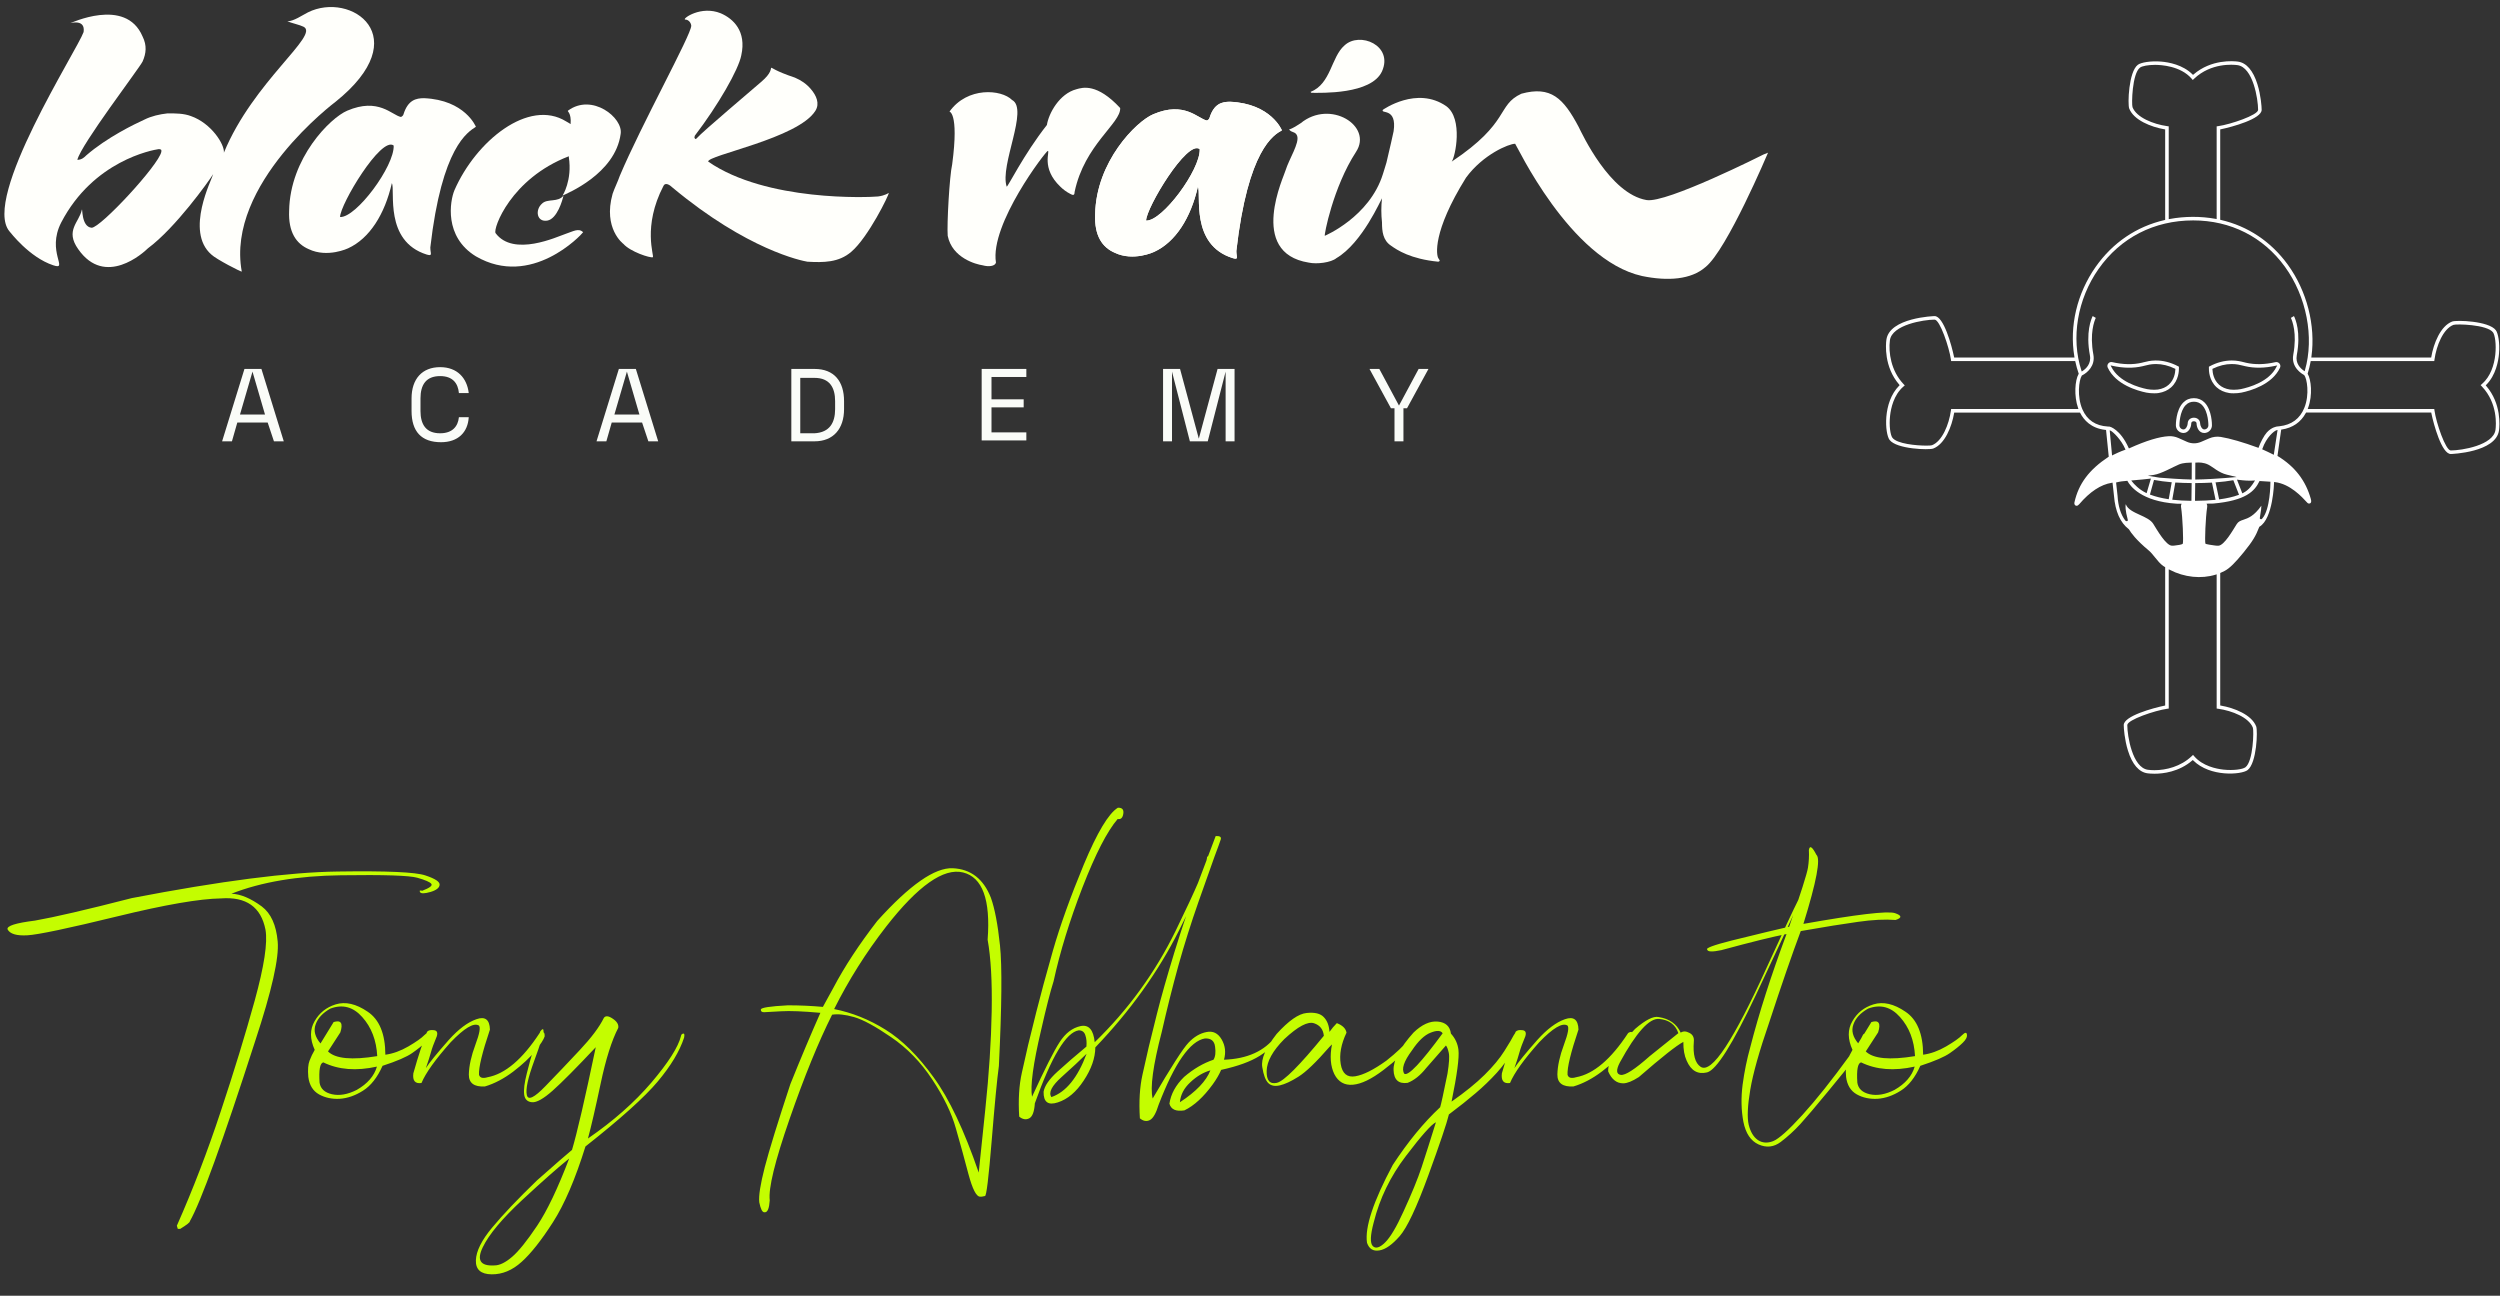 <?xml version="1.0" encoding="UTF-8"?> <svg xmlns="http://www.w3.org/2000/svg" width="328" height="170" viewBox="0 0 328 170" fill="none"><rect x="0" y="0" width="328" height="170" fill="#333333" stroke="none"/><path d="M44.326 114.344C50.711 114.248 54.539 114.419 55.81 114.856C57.096 115.28 57.718 115.69 57.677 116.087C57.649 116.483 57.246 116.798 56.467 117.03C55.688 117.249 55.236 117.256 55.113 117.051C54.99 116.846 55.086 116.784 55.4 116.866C56.371 116.497 56.768 116.196 56.59 115.964C56.426 115.731 55.817 115.465 54.765 115.164C53.726 114.863 50.383 114.754 44.736 114.836C39.09 114.904 34.298 115.711 30.36 117.256C31.564 117.297 32.897 117.857 34.359 118.937C35.549 119.84 36.239 121.364 36.431 123.511C36.636 125.644 35.658 129.984 33.498 136.533C29.219 149.795 26.355 157.697 24.905 160.24C24.933 160.363 24.516 160.691 23.654 161.225H23.326L23.203 160.814C25.336 155.988 27.257 150.984 28.966 145.803C30.689 140.621 32.172 135.781 33.416 131.283C34.66 126.771 35.132 123.668 34.831 121.973C34.243 118.992 32.302 117.625 29.007 117.871C26.204 117.912 21.692 118.691 15.472 120.209C8.978 121.795 5.02 122.629 3.598 122.711C2.176 122.793 1.308 122.533 0.993 121.932C0.856 121.48 2.053 121.098 4.582 120.783C7.098 120.346 11.336 119.361 17.297 117.83C28.932 115.588 37.941 114.426 44.326 114.344ZM48.243 132.739C49.774 133.765 50.547 135.645 50.56 138.379C51.559 138.242 52.563 137.88 53.575 137.292C54.601 136.69 55.298 136.198 55.667 135.815C56.05 135.433 56.262 135.405 56.303 135.733C56.357 136.048 56.18 136.403 55.77 136.8C55.373 137.196 54.812 137.647 54.088 138.153C53.377 138.659 52.078 139.22 50.191 139.835C49.508 141.366 48.653 142.453 47.628 143.096C46.616 143.738 45.598 144.094 44.572 144.162C43.56 144.217 42.658 144.025 41.865 143.588C41.059 143.137 40.587 142.371 40.45 141.291C40.368 140.348 40.423 139.637 40.614 139.158C40.792 138.68 41.018 138.208 41.291 137.743C40.648 136.321 40.642 135.07 41.27 133.99C41.886 132.896 42.809 132.158 44.039 131.775C45.324 131.379 46.726 131.7 48.243 132.739ZM41.414 134.4C41.113 135.207 41.325 136.041 42.05 136.902L43.773 134.093C44.743 133.792 45.037 134.243 44.654 135.446L43.034 137.948C44.005 138.905 46.158 139.11 49.494 138.563C49.385 136.485 48.728 134.776 47.525 133.437C46.336 132.097 44.941 131.728 43.342 132.329C42.344 132.89 41.701 133.58 41.414 134.4ZM41.927 142.05C42.05 142.843 42.597 143.349 43.567 143.567C44.538 143.786 45.618 143.595 46.808 142.993C48.216 142.187 49.098 141.168 49.453 139.937C46.746 140.539 44.401 140.354 42.419 139.384C41.981 139.479 41.817 140.368 41.927 142.05ZM62.496 133.724C63.645 133.313 64.239 133.765 64.28 135.077C63.269 138.085 62.79 140.061 62.845 141.004C62.954 141.414 63.33 141.523 63.973 141.332C66.269 140.908 68.546 138.974 70.802 135.528C71.267 135.241 71.485 135.392 71.458 135.979C71.335 136.376 70.925 137.012 70.228 137.887C69.53 138.748 68.566 139.65 67.336 140.594C66.106 141.523 64.868 142.173 63.624 142.542C62.202 142.624 61.498 142.098 61.512 140.963C61.539 139.828 61.826 138.529 62.373 137.066C62.92 135.604 63.07 134.763 62.824 134.544C62.154 134.147 60.924 134.879 59.133 136.738C57.123 138.994 55.845 140.778 55.298 142.091C54.464 142.214 54.108 141.79 54.231 140.819C54.915 138.399 55.517 136.581 56.036 135.364C56.214 135.173 56.508 135.104 56.918 135.159C57.328 135.2 57.458 135.467 57.308 135.959C56.925 136.875 56.672 137.565 56.549 138.03C56.426 138.495 56.2 139.199 55.872 140.143C56.323 139.432 57.335 138.187 58.907 136.41C60.165 135.016 61.361 134.12 62.496 133.724ZM80.379 133.642C80.939 134.011 81.186 134.414 81.117 134.852C80.256 136.506 79.483 138.953 78.8 142.193C78.116 145.42 77.562 147.812 77.139 149.371C80.461 147.088 83.236 144.641 85.465 142.029C87.693 139.404 88.985 137.374 89.341 135.938C89.368 135.747 89.464 135.638 89.628 135.61C89.792 135.569 89.833 135.747 89.751 136.144C89.163 137.935 88.008 139.855 86.285 141.906C84.562 143.957 81.404 146.794 76.811 150.417C75.484 154.683 74.062 157.998 72.545 160.363C71.027 162.729 69.66 164.458 68.443 165.552C67.227 166.659 65.914 167.206 64.506 167.192C63.084 167.179 62.394 166.563 62.435 165.347C62.476 164.144 63.193 162.708 64.588 161.04C65.969 159.372 67.924 157.314 70.453 154.867C72.818 152.775 74.35 151.442 75.047 150.868C75.703 148.681 76.742 144.189 78.164 137.395C75.607 140.115 73.721 142.016 72.504 143.096C71.301 144.162 70.398 144.668 69.797 144.613C69.195 144.559 68.853 144.224 68.772 143.608C68.689 142.979 68.806 142.05 69.12 140.819C69.421 139.575 69.722 138.522 70.022 137.661C70.323 136.8 70.61 136.02 70.884 135.323C71.171 134.94 71.314 134.934 71.314 135.303C71.314 135.658 70.904 136.957 70.084 139.199C69.264 141.428 68.942 142.918 69.12 143.67C69.284 144.408 70.098 144.019 71.561 142.501C73.037 140.983 74.534 139.411 76.052 137.784C77.583 136.157 78.643 134.742 79.231 133.539C79.449 133.238 79.832 133.272 80.379 133.642ZM63.337 163.645C62.517 165.34 63.029 166.133 64.875 166.023C65.545 166.023 66.317 165.647 67.192 164.895C68.054 164.157 69.147 162.797 70.474 160.814C71.786 158.846 73.188 155.906 74.678 151.996C73.242 153.145 71.198 154.949 68.546 157.41C65.88 159.885 64.144 161.963 63.337 163.645ZM125.004 113.913C127.369 114.022 129.037 115.314 130.008 117.789C130.514 119.211 130.91 121.289 131.197 124.023C131.484 126.744 131.437 132.021 131.054 139.855C130.821 141.537 130.507 144.805 130.11 149.658C129.714 154.498 129.42 156.918 129.229 156.918L128.818 157H128.572C128.094 157 127.588 156.009 127.055 154.026C126.535 152.044 125.988 150.055 125.414 148.059C124.854 146.049 123.821 143.909 122.317 141.64C120.813 139.356 119.016 137.504 116.924 136.082C114.832 134.646 113.205 133.765 112.043 133.437C110.881 133.108 109.924 133.006 109.172 133.129C107.381 136.697 105.521 141.257 103.594 146.808C101.666 152.358 100.798 155.92 100.989 157.492C100.921 158.531 100.709 159.051 100.354 159.051H100.271C100.012 159.051 99.793 158.613 99.615 157.738C99.519 156.918 99.759 155.387 100.333 153.145C100.921 150.889 102.042 147.252 103.696 142.234C105.077 138.803 106.39 135.686 107.634 132.883C105.378 132.678 103.669 132.609 102.507 132.678C101.345 132.746 100.6 132.787 100.271 132.801C99.957 132.814 99.807 132.698 99.82 132.452C99.834 132.206 101.017 132.021 103.368 131.898C104.913 131.898 106.444 131.967 107.962 132.104L109.336 129.602C110.799 126.826 112.72 123.9 115.099 120.824C119.351 116.107 122.652 113.804 125.004 113.913ZM109.438 132.391C111.79 132.855 114.039 133.758 116.186 135.098C118.346 136.437 120.444 138.516 122.481 141.332C124.532 144.135 126.508 148.305 128.408 153.842C128.49 152.994 128.777 150.232 129.27 145.557C129.762 140.881 130.042 136.588 130.11 132.678C130.179 128.768 130.001 125.637 129.577 123.285C129.974 118.035 128.9 115.096 126.357 114.467C123.814 113.838 120.451 116.203 116.268 121.562C113.615 124.98 111.339 128.59 109.438 132.391ZM146.66 105.977C147.221 105.949 147.46 106.209 147.378 106.756C147.296 107.303 147.05 107.535 146.64 107.453C145.272 109.039 143.734 112.026 142.025 116.415C140.33 120.804 139.065 124.912 138.231 128.74C137.808 130.066 137.261 132.206 136.591 135.159C135.552 139.575 135.155 142.487 135.401 143.895C137.069 140.259 138.279 137.866 139.031 136.718C139.783 135.556 140.692 134.858 141.759 134.626C142.839 134.394 143.461 135.098 143.625 136.738C148.014 132.486 151.555 127.612 154.248 122.116C156.941 116.606 158.315 113.38 158.37 112.437C158.712 112.04 158.91 112.067 158.965 112.519C158.855 113.421 157.434 116.6 154.699 122.055C151.965 127.496 148.301 132.616 143.707 137.415C143.693 138.81 143.188 140.259 142.189 141.763C141.205 143.267 140.07 144.224 138.785 144.634C137.514 145.058 136.892 144.593 136.919 143.239C137.042 142.474 137.644 141.599 138.724 140.614C139.817 139.616 141.089 138.516 142.538 137.312C142.593 136.738 142.545 136.239 142.395 135.815C142.258 135.392 141.971 135.18 141.533 135.18C139.879 135.426 137.958 138.618 135.771 144.757C135.702 145.851 135.456 146.507 135.032 146.726C134.608 146.944 134.171 146.869 133.72 146.5C133.583 144.312 133.699 142.392 134.068 140.737C134.438 139.069 134.711 137.859 134.889 137.107C135.066 136.355 135.422 134.92 135.955 132.801C136.488 130.668 137.22 127.968 138.149 124.7C139.093 121.419 140.439 117.666 142.189 113.441C143.953 109.217 145.443 106.729 146.66 105.977ZM137.944 143.937C139.858 143.28 141.396 141.387 142.559 138.256C141.711 139.09 140.624 140.102 139.298 141.291C137.985 142.467 137.534 143.349 137.944 143.937ZM159.498 109.688C160.059 109.661 160.277 109.818 160.154 110.16C160.045 110.502 159.771 111.254 159.334 112.416C158.91 113.578 158.213 115.547 157.242 118.322C156.271 121.084 155.39 123.88 154.597 126.71C153.817 129.54 153.093 132.432 152.423 135.385C151.274 139.801 150.878 142.713 151.233 144.121C153.64 140.006 155.205 137.565 155.93 136.8C156.654 136.034 157.44 135.569 158.288 135.405C159.136 135.228 159.799 135.549 160.277 136.369C160.756 137.189 160.858 138.078 160.585 139.035C163.647 138.926 165.91 137.9 167.373 135.959C167.715 135.562 167.913 135.59 167.968 136.041C167.38 136.93 166.484 137.757 165.281 138.522C164.092 139.274 162.403 139.89 160.216 140.368C159.97 140.956 159.601 141.592 159.108 142.275C157.905 143.93 156.668 145.064 155.396 145.68C154.289 145.857 153.633 145.563 153.428 144.798C153.619 143.526 154.262 142.357 155.355 141.291C156.586 140.238 157.871 139.486 159.211 139.035C159.457 138.639 159.525 138.064 159.416 137.312C159.32 136.561 158.876 136.205 158.083 136.246C156.128 136.588 154.104 139.486 152.013 144.941C151.671 146.062 151.288 146.732 150.864 146.951C150.44 147.17 150.003 147.095 149.552 146.726C149.415 144.538 149.531 142.617 149.9 140.963C150.27 139.295 150.543 138.085 150.721 137.333C150.898 136.581 151.254 135.145 151.787 133.026C152.32 130.894 153.086 128.193 154.084 124.926C155.096 121.645 156.121 118.63 157.16 115.882C158.199 113.12 158.979 111.056 159.498 109.688ZM154.802 144.613C156.935 143.219 158.268 141.824 158.801 140.43C157.857 140.703 156.976 141.229 156.155 142.009C155.335 142.774 154.884 143.643 154.802 144.613ZM171.434 132.903C172.486 132.794 173.231 132.972 173.669 133.437C174.12 133.888 174.373 134.537 174.428 135.385C174.715 134.975 175.036 134.592 175.392 134.236C176.144 134.523 176.567 134.94 176.663 135.487C175.952 136.978 175.699 138.352 175.904 139.609C176.109 140.854 176.745 141.387 177.812 141.209C178.878 141.031 180.238 140.348 181.893 139.158C183.219 138.105 184.169 137.203 184.743 136.451C185.317 135.686 185.728 135.385 185.974 135.549C186.22 135.699 185.926 136.246 185.092 137.189C184.271 138.119 183.075 139.186 181.503 140.389C179.944 141.578 178.611 142.221 177.504 142.316C176.396 142.412 175.583 141.947 175.063 140.922C174.558 139.883 174.455 138.584 174.756 137.025L174.407 137.374C172.671 139.37 171.317 140.669 170.347 141.27C169.39 141.872 168.583 142.248 167.927 142.398C167.271 142.549 166.765 142.453 166.409 142.111C166.04 141.756 165.773 141.052 165.609 139.999C165.432 138.933 166.061 137.483 167.496 135.651C169.068 133.915 170.381 132.999 171.434 132.903ZM166.184 140.512C166.156 141.756 166.601 142.275 167.517 142.07C168.433 141.865 170.49 139.808 173.689 135.897C173.607 135.063 173.184 134.517 172.418 134.257C171.598 133.97 170.292 134.66 168.501 136.328C166.983 137.859 166.211 139.254 166.184 140.512ZM199.304 135.508C199.563 135.686 199.358 136.362 198.688 137.538C198.032 138.7 197.267 139.767 196.392 140.737C195.517 141.694 194.587 142.59 193.603 143.424C192.632 144.258 191.463 145.187 190.096 146.213C189.822 147.361 188.92 150.034 187.389 154.231C185.857 158.429 184.606 161.081 183.636 162.188C182.651 163.31 181.763 163.932 180.97 164.055C180.163 164.191 179.623 163.856 179.35 163.05C179.049 161.026 180.177 157.622 182.733 152.837C184.729 149.788 186.801 147.266 188.947 145.27C189.057 144.955 189.378 143.485 189.911 140.86C190.13 139.493 190.185 138.577 190.075 138.112C189.966 137.634 189.843 137.319 189.706 137.169L187.102 140.143C186.336 141.1 185.529 141.742 184.682 142.07C183.492 142.234 182.877 141.674 182.836 140.389C182.795 139.104 183.67 137.463 185.461 135.467C186.555 134.414 187.614 133.936 188.64 134.031C189.665 134.127 190.239 134.653 190.362 135.61C190.923 136.226 191.251 136.93 191.347 137.723C191.47 138.721 191.169 140.99 190.444 144.531C192.222 143.287 193.664 142.118 194.771 141.024C195.893 139.917 196.761 138.871 197.376 137.887C198.005 136.889 198.415 136.198 198.606 135.815C198.812 135.419 199.044 135.316 199.304 135.508ZM184.251 140.881C184.771 141.195 186.445 139.425 189.275 135.569C189.043 135.187 188.517 135.159 187.696 135.487C186.89 135.802 186.076 136.574 185.256 137.805C184.176 139.254 183.841 140.279 184.251 140.881ZM180.108 163.48C180.478 163.863 181.018 163.706 181.729 163.009C182.426 162.312 183.226 160.965 184.128 158.969C185.222 156.59 186.015 154.655 186.507 153.165C186.999 151.675 187.628 149.699 188.394 147.238C187.806 147.512 186.493 148.988 184.456 151.668C182.419 154.334 181.011 157.239 180.231 160.384C179.78 162.065 179.739 163.098 180.108 163.48ZM205.312 133.724C206.461 133.313 207.056 133.765 207.097 135.077C206.085 138.085 205.606 140.061 205.661 141.004C205.771 141.414 206.146 141.523 206.789 141.332C209.086 140.908 211.362 138.974 213.618 135.528C214.083 135.241 214.302 135.392 214.274 135.979C214.151 136.376 213.741 137.012 213.044 137.887C212.347 138.748 211.383 139.65 210.152 140.594C208.922 141.523 207.685 142.173 206.44 142.542C205.019 142.624 204.314 142.098 204.328 140.963C204.355 139.828 204.643 138.529 205.189 137.066C205.736 135.604 205.887 134.763 205.641 134.544C204.971 134.147 203.74 134.879 201.949 136.738C199.939 138.994 198.661 140.778 198.114 142.091C197.28 142.214 196.925 141.79 197.048 140.819C197.731 138.399 198.333 136.581 198.853 135.364C199.03 135.173 199.324 135.104 199.734 135.159C200.145 135.2 200.274 135.467 200.124 135.959C199.741 136.875 199.488 137.565 199.365 138.03C199.242 138.495 199.017 139.199 198.688 140.143C199.14 139.432 200.151 138.187 201.724 136.41C202.981 135.016 204.178 134.12 205.312 133.724ZM237.325 111.514C237.435 110.871 237.763 111.083 238.31 112.149C238.897 112.642 238.33 115.663 236.607 121.214C243.621 119.97 247.62 119.498 248.604 119.799C249.534 120.113 249.568 120.414 248.707 120.701C247.312 120.592 245.665 120.674 243.765 120.947C241.878 121.207 239.376 121.61 236.259 122.157C235.124 125.192 233.743 129.191 232.116 134.154C230.817 137.914 229.99 140.854 229.635 142.973C229.279 145.092 229.211 146.623 229.43 147.566C229.662 148.51 230.065 149.18 230.64 149.576C231.214 149.959 231.877 150.007 232.629 149.72C233.381 149.419 234.659 148.277 236.464 146.295C238.269 144.312 240.347 141.701 242.698 138.461C243.614 137.203 244.195 136.294 244.441 135.733C244.797 135.405 245.022 135.48 245.118 135.959C244.899 136.615 244.353 137.518 243.478 138.666C242.616 139.801 241.386 141.332 239.786 143.26C238.2 145.187 237.004 146.596 236.197 147.484C235.391 148.359 234.536 149.139 233.634 149.822C232.731 150.506 231.761 150.615 230.722 150.15C229.696 149.686 229.033 148.694 228.732 147.177C228.445 145.659 228.411 144.039 228.63 142.316C228.862 140.594 229.197 138.953 229.635 137.395C230.77 132.965 232.355 128.016 234.393 122.547C232.615 122.889 229.765 123.593 225.841 124.659C224.665 124.905 224.05 124.885 223.995 124.598C223.722 124.406 224.802 124.003 227.235 123.388C230.954 122.472 233.456 121.87 234.741 121.583C236.259 117.208 237.079 114.631 237.202 113.852C237.325 113.072 237.366 112.293 237.325 111.514ZM217.617 133.437C219.025 133.655 219.989 134.339 220.509 135.487C220.823 135.269 221.199 135.275 221.637 135.508C222.088 135.727 222.286 136.109 222.231 136.656C222.095 138.365 222.389 139.466 223.113 139.958C223.838 140.45 224.932 139.582 226.395 137.354C227.857 135.111 229.642 131.673 231.747 127.038C233.866 122.39 235.295 119.334 236.033 117.871C236.771 116.395 237.004 115.964 236.73 116.579C236.471 117.194 236.108 118.062 235.644 119.184C235.179 120.305 233.422 124.092 230.373 130.545C227.324 136.998 225.191 140.382 223.975 140.696C222.758 140.997 221.862 140.484 221.288 139.158C220.987 138.502 220.844 137.682 220.857 136.697C219.982 137.148 218.034 138.687 215.013 141.312C214.165 141.858 213.481 142.132 212.962 142.132C212.101 142.132 211.444 141.612 210.993 140.573C210.911 139.356 212.087 137.497 214.521 134.995C215.901 133.806 216.934 133.286 217.617 133.437ZM212.634 141.024C213.222 141.12 214.493 140.3 216.448 138.563C218.335 137.032 219.586 136.027 220.201 135.549C219.818 134.428 218.978 133.806 217.679 133.683C216.394 133.56 214.678 135.46 212.531 139.384C212.012 140.382 212.046 140.929 212.634 141.024ZM249.999 132.739C251.53 133.765 252.303 135.645 252.316 138.379C253.314 138.242 254.319 137.88 255.331 137.292C256.356 136.69 257.054 136.198 257.423 135.815C257.806 135.433 258.018 135.405 258.059 135.733C258.113 136.048 257.936 136.403 257.525 136.8C257.129 137.196 256.568 137.647 255.844 138.153C255.133 138.659 253.834 139.22 251.947 139.835C251.264 141.366 250.409 142.453 249.384 143.096C248.372 143.738 247.354 144.094 246.328 144.162C245.316 144.217 244.414 144.025 243.621 143.588C242.814 143.137 242.343 142.371 242.206 141.291C242.124 140.348 242.179 139.637 242.37 139.158C242.548 138.68 242.773 138.208 243.047 137.743C242.404 136.321 242.397 135.07 243.026 133.99C243.642 132.896 244.564 132.158 245.795 131.775C247.08 131.379 248.481 131.7 249.999 132.739ZM243.17 134.4C242.869 135.207 243.081 136.041 243.806 136.902L245.528 134.093C246.499 133.792 246.793 134.243 246.41 135.446L244.79 137.948C245.761 138.905 247.914 139.11 251.25 138.563C251.141 136.485 250.484 134.776 249.281 133.437C248.092 132.097 246.697 131.728 245.098 132.329C244.1 132.89 243.457 133.58 243.17 134.4ZM243.683 142.05C243.806 142.843 244.353 143.349 245.323 143.567C246.294 143.786 247.374 143.595 248.563 142.993C249.972 142.187 250.854 141.168 251.209 139.937C248.502 140.539 246.157 140.354 244.175 139.384C243.737 139.479 243.573 140.368 243.683 142.05Z" fill="#C4FD00"></path><path d="M40.396 1.626C39.693 1.978 38.52 2.798 37.7 2.798C38.286 3.033 39.341 3.267 39.81 3.502C42.037 4.557 33.244 10.653 29.375 20.032C29.493 18.977 27.734 16.163 25.038 15.226C24.1 14.874 23.044 14.874 21.989 14.874C20.934 14.991 19.879 15.226 18.941 15.695C17.651 16.281 14.017 18.039 11.32 20.384C11.086 20.619 10.734 20.97 10.148 20.97C10.617 18.977 18.238 9.012 18.707 8.074C19.176 7.019 19.293 5.964 18.707 4.791C16.479 -0.485 9.093 3.15 9.21 3.033C11.32 2.564 10.969 4.088 10.969 4.205C10.148 6.55 -2.397 26.012 1.238 30.349C1.355 30.467 3.817 33.749 6.983 34.805C9.093 35.508 6.045 33.046 8.038 29.177C12.258 21.088 19.996 19.681 20.817 19.564C20.934 19.564 21.051 19.564 21.169 19.681V19.915C20.817 21.674 13.196 29.881 12.024 29.881C10.617 29.763 10.852 27.067 10.734 27.536C10.383 29.177 8.507 30.232 10.265 32.694C13.783 37.736 18.824 33.163 19.41 32.577C23.044 29.881 27.382 23.784 27.969 22.846C27.851 23.432 24.217 30.349 27.734 33.398C28.32 33.984 31.72 35.742 31.72 35.625C29.61 24.136 44.03 13.35 44.03 13.35C54.699 4.791 46.023 -1.188 40.396 1.626Z" fill="#FFFFFB"></path><path d="M81.312 23.081C81.078 23.784 80.609 24.722 80.374 25.426C79.085 29.998 81.781 31.991 81.781 31.991C82.719 33.046 85.299 33.867 85.65 33.75C85.885 33.632 84.243 29.764 87.057 24.37C87.292 23.901 87.878 24.253 88.23 24.605C98.078 32.812 105.229 34.219 105.933 34.336C108.043 34.453 110.036 34.453 111.677 33.046C113.905 31.17 116.719 25.426 116.602 25.308C116.602 25.308 116.133 25.66 115.195 25.777C114.022 25.895 100.54 26.481 92.919 21.205C92.685 20.384 104.76 18.157 106.988 14.522C107.574 13.585 107.105 12.529 106.402 11.709C105.815 11.005 105.112 10.536 104.291 10.184C99.016 8.426 102.767 8.309 99.836 10.771C98.781 11.709 92.216 17.219 91.395 18.157C91.278 18.274 91.278 18.274 91.16 18.157C91.043 18.04 91.16 17.922 91.16 17.805C94.209 13.819 96.905 9.129 97.257 7.254C97.96 4.088 96.202 2.447 94.561 1.743C91.981 0.688 89.519 2.447 89.871 2.564C90.457 2.564 90.692 3.15 90.692 3.385C90.692 4.557 84.126 16.398 81.312 23.081Z" fill="#FFFFFB"></path><path d="M81.43 17.571C81.781 15.46 77.678 12.178 74.513 14.522C74.395 14.64 74.982 14.757 74.864 16.281C74.864 16.281 74.513 16.047 74.278 15.929C69.354 12.881 62.437 18.509 59.623 24.957C59.037 26.364 58.216 31.053 62.437 33.632C69.706 37.853 76.271 30.819 76.506 30.467C75.919 29.881 75.216 30.35 74.161 30.701C73.106 31.053 67.361 33.75 65.016 30.584C64.665 29.998 67.009 23.433 74.63 20.502V20.619C75.099 23.667 73.809 25.66 73.809 25.66C74.278 25.426 80.726 22.846 81.43 17.571Z" fill="#FFFFFB"></path><path d="M73.926 25.66C73.223 26.598 71.816 26.012 71.113 26.715C70.175 27.536 70.409 29.177 71.816 28.943C73.106 28.708 73.809 26.246 73.926 25.66Z" fill="#FFFFFB"></path><path d="M137.353 16.398C137.587 14.874 138.994 12.295 141.222 11.709C142.043 11.474 143.918 10.888 146.967 14.171C147.084 16.164 142.277 18.977 140.987 25.191C140.987 25.777 140.636 25.543 140.401 25.426C139.932 25.191 139.463 24.84 139.112 24.488C136.532 22.026 137.822 19.798 137.47 19.798C137.236 19.798 129.85 29.412 130.67 34.453C130.553 34.922 129.732 35.039 128.912 34.805C128.091 34.688 124.926 33.867 124.339 30.936C124.222 29.412 124.574 23.081 124.926 21.557C125.864 14.522 124.457 14.64 124.574 14.64C126.919 11.357 131.374 11.709 132.781 13.116C135.008 14.288 131.139 21.674 132.077 24.488C132.194 24.605 134.305 20.267 137.353 16.398Z" fill="#FFFFFB"></path><path d="M168.187 17.102C168.187 17.102 166.78 13.585 161.387 13.35C160.332 13.35 159.277 13.585 158.691 15.46C158.691 15.578 158.456 15.812 158.339 15.812C157.166 15.578 155.408 13.233 151.304 14.991C149.077 15.929 143.801 21.205 143.684 28.122C143.567 30.936 144.622 32.46 146.263 33.163C148.725 34.336 151.422 33.046 151.422 33.046C154.235 31.757 156.229 28.591 157.166 24.488C157.635 25.426 156.111 32.108 161.739 33.867C162.56 34.101 162.208 33.75 162.208 32.929C163.732 19.564 167.132 17.688 168.187 17.102ZM150.367 28.943C150.367 27.302 155.76 18.274 157.401 19.564C157.518 22.26 152.477 29.06 150.367 28.943Z" fill="#FFFFFB"></path><path d="M181.318 9.364C182.842 5.964 178.387 4.088 176.394 5.964C174.635 7.488 174.635 11.005 171.939 12.06L172.056 12.178C173.346 12.178 179.911 12.412 181.318 9.364Z" fill="#FFFFFB"></path><path d="M231.379 20.267C231.379 20.267 218.6 26.715 216.021 26.246C211.214 25.426 207.58 17.571 207.111 16.633C205.118 12.881 203.476 11.24 199.607 12.295C196.325 13.819 198.2 16.047 190.463 21.205C190.932 20.619 191.987 15.578 189.759 13.936C185.89 11.24 181.435 14.405 181.435 14.405C181.083 14.991 183.311 14.053 182.842 17.219C182.725 17.805 182.373 19.329 181.904 21.322C181.787 21.674 181.67 22.143 181.435 22.846C179.677 28.474 173.815 30.936 173.815 30.936C173.697 30.936 174.87 24.605 177.918 19.915C180.145 16.515 174.518 12.998 170.649 16.164C170.297 16.398 169.594 16.867 169.125 16.984C169.477 17.453 169.946 17.219 170.18 17.805C170.532 18.743 169.125 20.853 168.656 22.377C168.539 22.964 163.615 33.163 171.704 34.453C172.759 34.688 174.635 34.453 175.339 33.867C178.739 31.874 181.201 26.129 181.318 26.012C181.201 27.067 181.201 28.122 181.318 29.177C181.318 30.35 181.435 31.522 182.49 32.226C183.311 32.812 185.07 33.984 188.704 34.336C189.056 34.219 188.821 34.101 188.704 33.867C188.469 33.515 187.883 30.467 192.338 23.315C194.566 20.267 197.966 18.86 198.787 18.86C198.904 18.86 205.938 34.101 215.435 36.212C218.835 36.915 221.883 36.681 223.759 35.039C226.572 32.812 231.965 20.033 231.965 20.033L231.379 20.267Z" fill="#FFFFFB"></path><path d="M168.187 17.102C168.187 17.102 166.78 13.585 161.387 13.35C160.332 13.35 159.277 13.585 158.691 15.46C158.691 15.578 158.456 15.812 158.339 15.812C157.166 15.578 155.408 13.233 151.304 14.991C149.077 15.929 143.801 21.205 143.684 28.122C143.567 30.936 144.622 32.46 146.263 33.163C148.725 34.336 151.422 33.046 151.422 33.046C154.235 31.757 156.229 28.591 157.166 24.488C157.635 25.426 156.111 32.108 161.739 33.867C162.56 34.101 162.208 33.75 162.208 32.929C163.732 19.564 167.132 17.688 168.187 17.102ZM150.367 28.943C150.367 27.302 155.76 18.274 157.401 19.564C157.518 22.26 152.477 29.06 150.367 28.943Z" fill="#FFFFFB"></path><path d="M62.437 16.633C62.437 16.633 61.03 13.116 55.637 12.881C54.582 12.881 53.527 13.116 52.94 14.991C52.94 15.109 52.706 15.343 52.589 15.343C51.416 15.109 49.658 12.764 45.554 14.522C43.327 15.46 38.051 20.736 37.934 27.653C37.816 30.467 38.872 31.991 40.513 32.694C42.975 33.867 45.672 32.577 45.672 32.577C48.485 31.288 50.478 28.122 51.416 24.019C51.885 24.957 50.361 31.639 55.989 33.398C56.809 33.632 56.458 33.281 56.458 32.46C57.982 19.212 61.382 17.336 62.437 16.633ZM44.616 28.474C44.616 26.832 50.009 17.805 51.651 19.095C51.768 21.791 46.727 28.591 44.616 28.474Z" fill="#FFFFFB"></path><path d="M35.12 55.439H31.134L30.43 57.901H29.141L32.072 48.405H34.299L37.23 57.901H35.941L35.12 55.439ZM34.768 54.384L33.127 48.756L31.486 54.384H34.768Z" fill="#FAFCF8"></path><path d="M53.996 53.915V52.274C53.996 49.694 55.403 48.17 57.747 48.17C59.975 48.17 61.264 49.577 61.499 51.57H60.209C60.092 50.281 59.389 49.343 57.747 49.343C55.871 49.343 55.168 50.515 55.168 52.274V53.915C55.168 55.673 55.871 56.846 57.747 56.846C59.389 56.846 60.092 55.908 60.209 54.736H61.499C61.382 56.729 60.092 58.018 57.864 58.018C55.285 58.018 53.996 56.611 53.996 53.915Z" fill="#FAFCF8"></path><path d="M84.243 55.439H80.257L79.554 57.901H78.264L81.195 48.405H83.423L86.354 57.901H85.064L84.243 55.439ZM83.892 54.384L82.25 48.756L80.609 54.384H83.892Z" fill="#FAFCF8"></path><path d="M103.823 48.405H106.871C109.45 48.405 110.74 50.046 110.74 52.625V53.68C110.74 56.26 109.333 57.901 106.871 57.901H103.823V48.405ZM109.567 53.68V52.625C109.567 50.867 108.864 49.577 106.871 49.577H104.995V56.846H106.871C108.864 56.729 109.567 55.439 109.567 53.68Z" fill="#FAFCF8"></path><path d="M128.795 48.404H134.657V49.46H130.084V52.391H134.305V53.446H130.084V56.728H134.657V57.784H128.795V48.404Z" fill="#FAFCF8"></path><path d="M153.767 48.756V57.901H152.594V48.404H154.822L157.284 57.549L159.746 48.404H161.974V57.901H160.801V48.756L158.456 57.901H156.112L153.767 48.756Z" fill="#FAFCF8"></path><path d="M182.959 53.563H182.491L179.677 48.404H180.966L183.546 53.211L186.125 48.404H187.415L184.601 53.563H184.132V57.901H182.959V53.563Z" fill="#FAFCF8"></path><path d="M318.992 54.204C319.299 55.696 320.355 59.566 321.543 59.566C321.601 59.566 327.492 59.371 327.874 56.443C327.946 55.882 328.208 52.969 326.184 50.627L326.127 50.56L326.187 50.498C327.46 49.224 327.788 47.38 327.871 46.394C327.991 44.981 327.754 43.725 327.457 43.327C326.542 42.101 322.268 41.974 321.725 42.186C320.192 42.775 319.29 45.056 318.985 46.83L318.972 46.907L303.242 46.908L303.258 46.801C303.826 42.689 302.665 38.172 300.155 34.717C297.956 31.693 294.918 29.665 291.365 28.852L291.292 28.836V16.977L291.367 16.962C292.858 16.654 296.73 15.598 296.73 14.412C296.73 14.002 296.628 12.509 296.175 11.055C295.616 9.256 294.727 8.227 293.606 8.081C293.047 8.009 290.134 7.743 287.79 9.77L287.724 9.827L287.662 9.765C286.388 8.494 284.543 8.165 283.558 8.082C282.147 7.964 280.888 8.2 280.49 8.496C279.266 9.41 279.14 13.683 279.349 14.23C279.939 15.762 282.218 16.663 283.992 16.969L284.07 16.983V28.851L283.998 28.869C280.306 29.719 277.177 31.845 274.949 35.018C272.501 38.502 271.484 42.795 272.158 46.799L272.176 46.908L256.387 46.909L256.371 46.833C256.065 45.342 255.009 41.471 253.821 41.471C253.762 41.471 247.873 41.667 247.491 44.594C247.416 45.162 247.15 48.117 249.181 50.466L249.238 50.533L249.176 50.595C246.975 52.803 247.305 56.903 247.907 57.711C248.822 58.936 253.095 59.061 253.639 58.851C255.172 58.262 256.072 55.982 256.379 54.208L256.392 54.13H272.896L272.922 54.181C273.385 55.084 274.335 56.2 276.237 56.403L276.313 56.411L276.668 59.914L276.621 59.946C274.087 61.628 272.714 63.462 272.17 65.896C272.126 66.094 272.184 66.261 272.322 66.33C272.349 66.343 272.393 66.36 272.447 66.36C272.559 66.36 272.674 66.291 272.788 66.158C274.193 64.512 275.634 63.564 277.067 63.341L277.165 63.326L277.354 65.046C277.52 67.096 278.172 68.567 279.287 69.421L279.308 69.438L279.321 69.471L279.357 69.508C279.558 69.853 280.211 70.811 281.958 72.261C282.195 72.459 282.448 72.773 282.716 73.106C283.069 73.545 283.429 73.993 283.816 74.254C283.858 74.283 283.902 74.309 283.944 74.336L284.071 74.414V92.564L283.997 92.579C282.505 92.886 278.634 93.942 278.634 95.129C278.634 95.537 278.735 97.031 279.189 98.486C279.749 100.286 280.636 101.313 281.758 101.459C281.909 101.48 282.229 101.513 282.665 101.513C283.765 101.513 285.874 101.286 287.63 99.77L287.695 99.713L287.758 99.775C289.966 101.976 294.067 101.646 294.873 101.043C296.098 100.129 296.223 95.856 296.015 95.311C295.426 93.779 293.145 92.878 291.371 92.572L291.293 92.558V75.175L291.35 75.15C291.557 75.062 291.735 74.978 291.892 74.893C292.526 74.552 293.24 73.852 294.358 72.479C295.593 70.96 295.969 70.286 296.41 69.147L296.422 69.117L296.449 69.101C298.226 68.051 298.355 63.389 298.356 63.341L298.358 63.238L298.46 63.251C300.46 63.489 302 65.172 302.739 65.981C302.846 66.099 303.036 66.073 303.102 66.028C303.221 65.947 303.279 65.82 303.178 65.458C302.512 63.057 301.099 61.222 298.856 59.848L298.804 59.815L299.292 56.366L299.361 56.355C300.8 56.135 301.866 55.403 302.527 54.178L302.554 54.128H318.977L318.992 54.204ZM279.785 14.062C279.648 13.678 279.734 9.644 280.769 8.871C281.057 8.655 281.854 8.511 282.748 8.511C283.504 8.511 286.086 8.641 287.533 10.311L287.693 10.496L287.87 10.327C290.095 8.213 292.988 8.47 293.546 8.544C295.593 8.811 296.263 12.998 296.263 14.412C296.263 15.099 292.629 16.327 291.026 16.55L290.826 16.578V28.74L290.714 28.718C288.738 28.355 286.614 28.367 284.649 28.734L284.538 28.755L284.537 16.578L284.336 16.55C282.507 16.296 280.303 15.408 279.785 14.062ZM272.709 49.076C272.232 49.903 272.088 51.939 272.647 53.537L272.69 53.663H255.988L255.96 53.864C255.706 55.693 254.818 57.897 253.473 58.414C253.386 58.446 253.112 58.465 252.732 58.465C251.432 58.465 248.879 58.234 248.281 57.431C248.02 57.082 247.831 55.874 247.98 54.532C248.085 53.581 248.451 51.824 249.721 50.724L249.906 50.564L249.737 50.386C248.095 48.658 247.75 46.218 247.954 44.654C248.221 42.606 252.408 41.937 253.821 41.937C254.508 41.937 255.738 45.571 255.96 47.174L255.988 47.375H272.268L272.284 47.449C272.401 47.985 272.546 48.506 272.717 48.997L272.731 49.038L272.709 49.076ZM277.229 59.692L277.103 59.765L276.792 56.453L276.942 56.525C277.259 56.678 278.314 57.701 278.827 58.904L278.867 58.998L278.77 59.03C278.267 59.199 277.383 59.606 277.229 59.692ZM282.499 68.716C282.176 68.201 281.451 67.871 280.751 67.552C279.953 67.189 279.128 66.813 278.903 66.146C278.842 66.324 278.815 66.898 279.17 68.223C279.185 68.28 279.159 68.337 279.106 68.363C279.033 68.4 278.909 68.376 278.825 68.274C278.242 67.506 277.905 66.42 277.822 65.045L277.631 63.302L277.71 63.283C278.147 63.171 278.561 63.124 279.049 63.087L279.11 63.082L279.139 63.136C279.473 63.753 280.925 65.788 285.563 66.085L286.222 66.093L286.179 66.21C286.146 66.302 286.135 66.393 286.149 66.486C286.378 67.996 286.47 70.918 286.392 71.303C286.357 71.476 285.536 71.543 285.449 71.558C285.317 71.582 285.156 71.596 284.977 71.596C284.178 71.596 283.015 69.54 282.499 68.716ZM287.457 62.91C286.385 62.9 284.047 62.732 283.339 62.671L281.798 62.421L282.587 62.304C283.575 62.158 285.086 61.268 285.892 60.933C286.473 60.693 287.233 60.706 287.46 60.695L287.56 60.69L287.552 62.911L287.457 62.91ZM287.545 63.378L287.516 65.708L287.422 65.707C286.588 65.698 285.807 65.651 285.1 65.571L285.001 65.559L285.399 63.304L285.483 63.31C286.099 63.348 286.76 63.371 287.451 63.377L287.545 63.378ZM282.605 62.965L282.69 62.981C283.325 63.101 284.044 63.196 284.827 63.263L284.931 63.271L284.537 65.498L284.446 65.484C283.585 65.352 282.814 65.161 282.154 64.915L282.073 64.884L282.605 62.965ZM281.638 64.702L281.538 64.655C280.656 64.231 279.965 63.501 279.723 63.174L279.622 63.04L280.221 62.986C280.84 62.932 281.543 62.871 282.057 62.803L282.199 62.785L281.638 64.702ZM295.578 95.478C295.716 95.862 295.63 99.897 294.595 100.669C294.245 100.93 293.037 101.119 291.695 100.971C290.745 100.865 288.988 100.499 287.888 99.229L287.727 99.043L287.549 99.212C286.11 100.581 284.176 101.049 282.665 101.049C282.364 101.049 282.079 101.031 281.818 100.997C279.77 100.728 279.101 96.542 279.101 95.129C279.101 94.442 282.734 93.213 284.337 92.99L284.539 92.962L284.538 74.689L284.675 74.76C286.586 75.754 288.81 75.982 290.703 75.391L290.826 75.353L290.827 92.962L291.027 92.99C292.857 93.245 295.062 94.132 295.578 95.478ZM293.76 64.911L293.67 64.944C293.004 65.191 292.185 65.38 291.236 65.508L291.15 65.519L290.68 63.286L290.786 63.278C291.58 63.217 292.303 63.129 292.937 63.016L293.012 63.003L293.76 64.911ZM293.492 62.928L293.65 62.95C294.479 63.059 295.14 63.09 295.673 63.05L295.857 63.036L295.761 63.193C295.528 63.572 295.096 64.28 294.282 64.683L294.19 64.728L293.492 62.928ZM291.96 62.715C291.201 62.78 289.23 62.908 288.113 62.913H288.018L288.026 60.701L288.111 60.693C288.505 60.659 289.132 60.665 289.72 60.957C290.341 61.267 291.098 62.022 292.166 62.277L293.454 62.589L291.96 62.715ZM288.105 63.379C288.806 63.377 289.487 63.358 290.128 63.322L290.209 63.317L290.683 65.573L290.579 65.584C289.836 65.657 288.996 65.699 288.08 65.707L287.984 65.708L288.012 63.379H288.105ZM297.878 63.289C297.878 63.435 297.864 66.866 296.802 68.038C296.738 68.133 296.651 68.142 296.59 68.118C296.531 68.096 296.475 68.035 296.487 67.966C296.668 66.948 296.696 66.522 296.691 66.347C295.726 67.722 294.93 67.99 294.346 68.187C293.957 68.319 293.675 68.414 293.453 68.769C292.94 69.586 291.802 71.6 291.027 71.6C290.822 71.6 290.643 71.583 290.506 71.558C290.274 71.517 289.366 71.421 289.342 71.304C289.264 70.913 289.353 68.021 289.586 66.484C289.6 66.389 289.588 66.292 289.55 66.195L289.504 66.079L290.383 66.067C294.642 65.683 295.802 64.446 296.422 63.165L296.449 63.108L296.513 63.113C296.992 63.149 297.338 63.174 297.787 63.195L297.878 63.2V63.289ZM298.321 59.672L298.204 59.612C298.013 59.512 297.118 59.079 296.884 58.985L296.8 58.952L296.83 58.868C297.351 57.37 298.349 56.542 298.676 56.449L298.817 56.409L298.321 59.672ZM302.328 53.509C301.748 54.94 300.648 55.753 299.058 55.924L298.802 55.951C298.725 55.957 298.059 56.023 297.411 56.734C297.04 57.141 296.553 58.081 296.348 58.669L296.317 58.761L296.227 58.728C294.305 58.023 292.534 57.511 291.369 57.325C290.854 57.243 290.327 57.31 289.845 57.516L288.77 57.978C288.179 58.23 287.507 58.226 286.922 57.963L285.812 57.467C285.415 57.289 284.972 57.206 284.54 57.229C283.299 57.291 281.568 57.82 279.396 58.8L279.311 58.839L279.272 58.752C278.166 56.296 276.807 55.976 276.794 55.974L276.535 55.959C274.938 55.865 273.82 55.108 273.213 53.709C272.487 52.035 272.751 49.86 273.132 49.282L273.146 49.26L273.17 49.249C273.848 48.923 274.923 47.985 274.653 46.535C274.13 43.727 274.79 42.082 274.968 41.706L274.563 41.468C274.366 41.859 273.629 43.589 274.194 46.621C274.399 47.724 273.676 48.383 273.226 48.677L273.123 48.745L273.085 48.627C271.69 44.355 272.551 39.244 275.331 35.286C278.216 31.179 282.625 28.918 287.746 28.918C292.658 28.918 296.929 31.075 299.776 34.991C302.619 38.903 303.652 44.238 302.408 48.582L302.372 48.708L302.264 48.634C301.832 48.34 301.138 47.687 301.336 46.621C301.902 43.576 301.164 41.856 300.967 41.468L300.563 41.705C300.742 42.082 301.401 43.721 300.877 46.535C300.569 48.195 302.001 49.045 302.292 49.198L302.314 49.215C302.67 49.643 303.042 51.75 302.328 53.509ZM302.781 49.07L302.76 49.034L302.772 48.994C302.924 48.505 303.051 47.985 303.151 47.451L303.165 47.374H319.376L319.404 47.172C319.658 45.344 320.545 43.139 321.892 42.623C322.273 42.483 326.307 42.568 327.082 43.605C327.589 44.284 327.861 48.448 325.643 50.37L325.458 50.529L325.626 50.706C327.738 52.929 327.482 55.824 327.41 56.382C327.143 58.431 322.955 59.1 321.543 59.1C320.855 59.1 319.627 55.466 319.404 53.864L319.376 53.662H302.769L302.815 53.535C303.459 51.799 303.203 49.792 302.781 49.07Z" fill="white"></path><path d="M281.002 47.591C279.839 47.864 278.534 47.837 277.125 47.512C277.086 47.502 277.046 47.498 277.006 47.498C276.852 47.498 276.705 47.566 276.604 47.691C276.48 47.843 276.453 48.05 276.535 48.227C277.568 50.467 280.426 51.27 281.607 51.511C281.887 51.568 282.282 51.603 282.638 51.603C282.854 51.603 283.04 51.592 283.192 51.568C283.864 51.462 284.425 51.208 284.859 50.813C285.855 49.909 285.889 48.619 285.875 48.244L285.87 48.109L285.751 48.046C284.776 47.537 283.777 47.282 282.778 47.295C282.136 47.304 281.675 47.422 281.266 47.525C281.176 47.549 281.088 47.571 281.002 47.591ZM281.381 47.978C281.781 47.876 282.194 47.771 282.785 47.762C282.816 47.762 282.846 47.761 282.877 47.761C283.695 47.761 284.528 47.966 285.355 48.37L285.41 48.397L285.408 48.458C285.389 48.934 285.252 49.827 284.545 50.468C284.179 50.801 283.7 51.016 283.121 51.106C282.986 51.127 282.818 51.137 282.643 51.137C282.308 51.137 281.943 51.103 281.701 51.054C280.614 50.831 277.979 50.101 277.001 48.12L276.914 47.943L277.106 47.985C278.554 48.309 279.899 48.328 281.109 48.046C281.181 48.029 281.253 48.011 281.327 47.992L281.381 47.978Z" fill="white"></path><path d="M289.811 48.11L289.806 48.244C289.792 48.619 289.826 49.909 290.822 50.813C291.256 51.209 291.818 51.462 292.489 51.568C292.642 51.592 292.827 51.603 293.042 51.603C293.399 51.603 293.794 51.569 294.074 51.511C295.25 51.271 298.096 50.471 299.136 48.249C299.221 48.069 299.195 47.858 299.069 47.701C298.939 47.542 298.735 47.469 298.535 47.516C297.137 47.834 295.84 47.858 294.678 47.592C294.61 47.576 294.541 47.558 294.47 47.54L294.411 47.526C293.978 47.418 293.489 47.295 292.813 47.295C291.832 47.3 290.868 47.552 289.931 48.046L289.811 48.11ZM290.326 48.369C291.14 47.969 291.971 47.765 292.795 47.762C293.435 47.762 293.874 47.873 294.298 47.978L294.334 47.988C294.416 48.008 294.496 48.028 294.574 48.046C295.785 48.325 297.132 48.305 298.576 47.984L298.769 47.941L298.681 48.118C297.703 50.101 295.069 50.832 293.981 51.054C293.74 51.104 293.374 51.137 293.04 51.137C292.864 51.137 292.697 51.127 292.56 51.106C291.982 51.016 291.503 50.801 291.136 50.469C290.429 49.828 290.293 48.934 290.273 48.456L290.271 48.396L290.326 48.369Z" fill="white"></path><path d="M289.238 52.809C288.861 52.429 288.391 52.237 287.841 52.237C287.291 52.237 286.821 52.429 286.445 52.81C285.462 53.801 285.473 55.718 285.474 55.799C285.474 56.357 285.927 56.809 286.483 56.809C287.078 56.809 287.492 56.145 287.492 55.548C287.492 55.341 287.68 55.268 287.841 55.268C288.095 55.268 288.189 55.44 288.189 55.548C288.189 56.071 288.502 56.809 289.199 56.809C289.755 56.809 290.207 56.358 290.207 55.804C290.209 55.721 290.219 53.801 289.238 52.809ZM289.199 56.343C288.881 56.343 288.656 55.827 288.656 55.548C288.656 55.123 288.305 54.801 287.841 54.801C287.376 54.801 287.026 55.123 287.026 55.548C287.026 55.827 286.802 56.343 286.483 56.343C286.184 56.343 285.94 56.098 285.94 55.797C285.94 55.722 285.947 53.975 286.777 53.138C287.066 52.846 287.414 52.705 287.841 52.705C288.267 52.705 288.615 52.846 288.904 53.136C289.756 53.995 289.741 55.785 289.741 55.803C289.741 56.099 289.498 56.343 289.199 56.343Z" fill="white"></path></svg> 